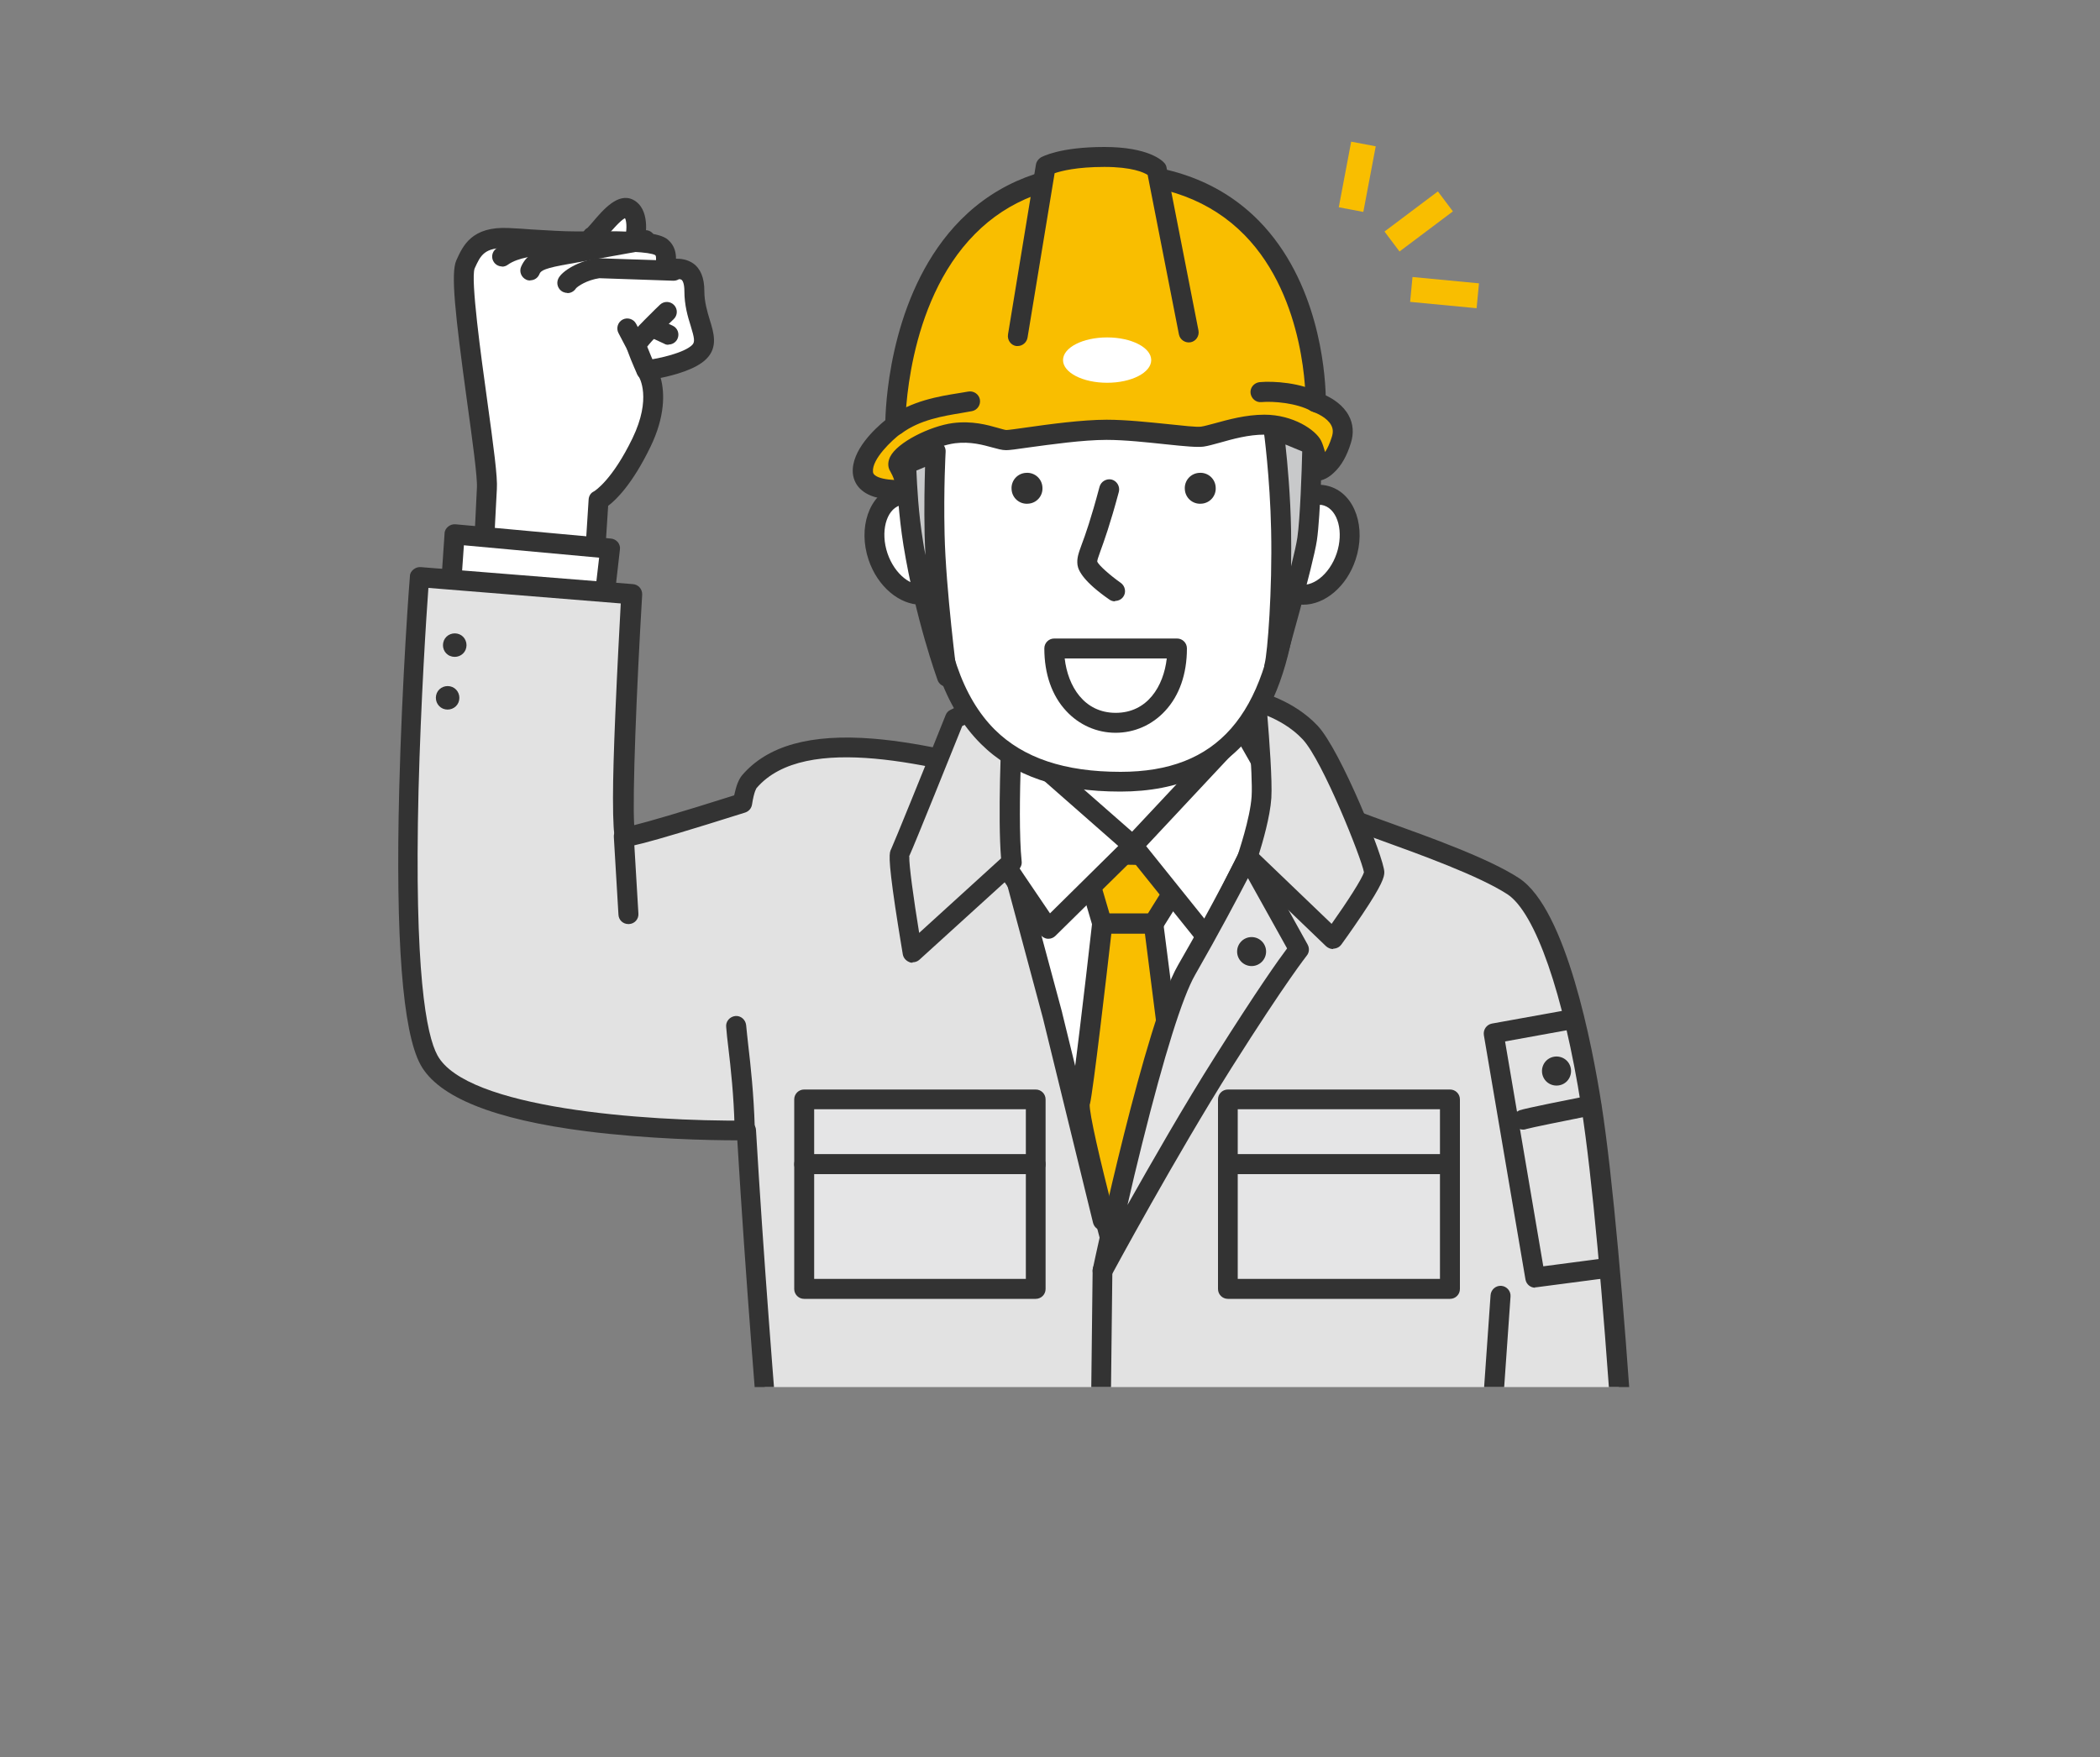<?xml version="1.0" encoding="UTF-8"?><svg id="b" xmlns="http://www.w3.org/2000/svg" xmlns:xlink="http://www.w3.org/1999/xlink" viewBox="0 0 100 83.7"><rect x="0" y="0" width="100" height="83.7" fill="#808080" stroke="none"/><defs><style>.g{fill:#e5e5e6;}.h{clip-path:url(#f);}.i{fill:#fff;}.j{fill:none;}.k{fill:#e2e2e2;}.l{fill:#333;}.m{clip-path:url(#d);}.n{clip-path:url(#e);}.o{fill:#c8c9ca;}.p{fill:#f9be00;}</style><clipPath id="d"><rect class="j" width="100" height="70"/></clipPath><clipPath id="e"><rect class="j" x="13.8" y="3.94" width="72.39" height="62.12"/></clipPath><clipPath id="f"><rect class="j" x="13.8" y="3.94" width="72.39" height="76.31"/></clipPath></defs><g id="c"><g class="m"><g class="n"><g class="h"><path class="i" d="M28.21,11.25c.2-.04,1.18-1.61,1.72-1.33.55.27.31,1.37.31,1.37"/><path class="l" d="M30.25,11.77s-.07,0-.1-.01c-.26-.05-.42-.31-.36-.56.07-.35.04-.7-.03-.81-.22.11-.64.6-.81.8-.29.34-.42.5-.65.54-.26.05-.51-.12-.56-.37-.04-.21.06-.42.24-.51.05-.05.16-.18.24-.27.51-.6,1.21-1.42,1.92-1.07.85.43.6,1.75.57,1.9-.05.22-.24.38-.46.38ZM28.12,10.79s0,0,0,0c0,0,0,0,0,0Z"/><path class="i" d="M22.85,29.78s.24-5.17.31-6.51c.08-1.33-1.45-9.7-1.02-10.66.31-.71.63-1.33,2.04-1.25,1.41.08,2.43.16,3.14.16s3.69-.12,4.16.27c.4.34.08.82.31.98.24.16,1.25-.31,1.25,1.1s.86,2.27.24,2.9-2.51.86-2.51.86c0,0,.86,1.18-.24,3.45-1.1,2.27-2.04,2.74-2.04,2.74l-.39,6.12"/><path class="l" d="M28.11,30.41s-.02,0-.03,0c-.26-.02-.46-.24-.44-.5l.39-6.12c.01-.17.1-.32.26-.39.06-.04.87-.55,1.83-2.53.92-1.91.33-2.89.28-2.97-.1-.13-.12-.31-.06-.46.07-.16.22-.26.39-.28.67-.08,1.86-.36,2.23-.73.14-.14.11-.32-.07-.91-.14-.44-.3-.99-.3-1.65,0-.33-.07-.49-.13-.54-.07-.05-.23-.05-.35-.05h0c-.18,0-.38,0-.56-.12-.32-.21-.31-.57-.31-.76,0-.18,0-.21-.04-.25-.27-.15-1.42-.21-3.41-.18-.19,0-.34,0-.45,0-.52,0-1.2-.04-2.05-.09-.34-.02-.71-.04-1.11-.06-1.12-.06-1.3.35-1.58.97-.19.53.3,4.13.6,6.28.31,2.25.5,3.66.46,4.22-.08,1.31-.31,6.45-.31,6.5-.01.26-.23.46-.5.45-.26-.01-.46-.23-.45-.5,0-.05.24-5.19.31-6.51.03-.49-.22-2.3-.46-4.04-.59-4.3-.79-6.19-.52-6.79.31-.69.73-1.63,2.5-1.54.4.02.77.04,1.11.07.84.05,1.51.09,2,.09.1,0,.25,0,.43,0,2.61-.04,3.63.06,4.03.39.35.3.39.67.39.91.23,0,.53.03.81.22.36.25.54.69.54,1.32,0,.52.14.98.26,1.38.19.61.4,1.3-.17,1.86-.49.49-1.5.76-2.17.9.2.72.21,1.85-.49,3.29-.85,1.75-1.62,2.51-2.01,2.8l-.38,5.88c-.02.25-.23.44-.47.44ZM31.19,12.16h0s0,0,0,0Z"/><path class="l" d="M27.01,13.95c-.07,0-.14-.02-.21-.05-.23-.12-.33-.4-.21-.64.18-.36.97-.84,1.85-.96.03,0,.06,0,.08,0l3.57.12c.26,0,.47.23.46.49,0,.26-.23.47-.49.46l-3.52-.12c-.6.09-1.02.38-1.11.48-.09.14-.24.23-.41.23Z"/><path class="l" d="M25.25,13.36c-.06,0-.13-.01-.19-.04-.24-.11-.35-.39-.24-.63.27-.6.74-.78,1.71-.98,0,0,0,0,0,0l4.12-.74c.26-.05.5.12.55.38.05.26-.12.5-.38.55l-4.11.74c-.92.18-.97.29-1.03.43-.08.18-.25.28-.43.28Z"/><path class="l" d="M30.77,18.1c-.18,0-.36-.11-.43-.28-.17-.38-.46-1.06-.5-1.27-.06-.32.14-.59.84-1.3.37-.38.74-.73.75-.74.19-.18.49-.17.67.02.18.19.17.49-.02.67-.49.46-1.06,1.04-1.26,1.31.08.21.25.61.39.94.11.24,0,.52-.24.63-.06.03-.13.04-.19.04Z"/><path class="l" d="M31.83,16.42c-.07,0-.14-.01-.2-.05l-.67-.31c-.24-.11-.34-.39-.23-.63.11-.24.39-.34.63-.23l.67.31c.24.11.34.39.23.63-.08.17-.25.27-.43.27Z"/><path class="l" d="M30.3,16.93c-.17,0-.34-.09-.42-.25l-.43-.82c-.12-.23-.03-.52.2-.64.23-.12.52-.03.64.2l.43.82c.12.23.03.52-.2.64-.07.04-.15.05-.22.05Z"/><path class="l" d="M23.91,12.69c-.15,0-.29-.07-.38-.19-.16-.21-.11-.51.1-.66.71-.52,1.75-.6,2.24-.64.26-.02.49.18.51.44.02.26-.18.49-.44.51-.41.03-1.26.1-1.76.46-.08.06-.18.09-.28.09Z"/><polyline class="i" points="28.76 28.77 29.07 26.14 21.66 25.46 21.5 27.81"/><path class="l" d="M28.76,29.24s-.04,0-.06,0c-.26-.03-.45-.27-.42-.53l.25-2.15-6.44-.59-.13,1.86c-.02.26-.25.46-.51.44-.26-.02-.46-.25-.44-.51l.16-2.35c0-.13.07-.25.17-.33.1-.08.22-.12.35-.11l7.4.68c.13.01.24.07.33.17.08.1.12.23.1.35l-.3,2.63c-.03.24-.23.42-.47.42Z"/><path class="k" d="M77.94,83.23c0-5.22-1.08-23.68-2.16-30.58-.71-4.52-2.01-9.33-3.73-10.45-1.72-1.12-5.57-2.39-7.36-3.06-1.79-.67-5.98-.76-5.98-.76,0,0-3.37-.52-6.06-.45-2.69.07-13.47-4.78-16.97-.71-.14.16-.25.51-.33,1.02-1.98.63-5.25,1.64-5.53,1.59-.41-.07.27-11.55.27-11.55l-10.1-.81s-1.5,19.39.45,23c1.8,3.33,13.3,3.37,15.12,3.36.77,13.12,2.34,29.18,2.34,29.18l40.05.21Z"/><path class="l" d="M77.94,83.7h0l-40.05-.21c-.24,0-.45-.19-.47-.43-.02-.16-1.54-15.85-2.31-28.75-1.31,0-4.24-.06-7.18-.43-4.41-.56-7.07-1.63-7.91-3.18-.85-1.57-1.19-5.98-1.01-13.09.13-5.25.5-10.12.51-10.17,0-.13.07-.24.17-.32.1-.08.22-.12.35-.11l10.1.81c.26.02.45.24.44.5-.27,4.52-.47,9.57-.38,10.98.64-.16,2.11-.58,4.76-1.42.1-.47.22-.77.38-.96,1.21-1.41,3.25-1.98,6.24-1.74,2.45.2,5.14.91,7.3,1.49,1.65.44,3.07.82,3.77.8,2.6-.07,5.74.39,6.11.45.42,0,4.32.12,6.11.79.33.13.73.27,1.2.44,2.03.73,4.82,1.73,6.26,2.67,2.26,1.47,3.5,8.03,3.93,10.77,1.08,6.89,2.17,25.37,2.17,30.65,0,.13-.05.25-.14.34-.09.09-.21.14-.33.14ZM38.32,82.55l39.14.2c-.06-5.82-1.11-23.37-2.16-30.03-.84-5.38-2.19-9.26-3.52-10.13-1.35-.88-4.18-1.9-6.06-2.58-.47-.17-.87-.31-1.21-.44-1.7-.64-5.78-.73-5.83-.73-.02,0-.04,0-.06,0-.03,0-3.35-.52-5.97-.44-.83.02-2.25-.35-4.04-.83-4.09-1.09-10.27-2.73-12.58-.04,0,0-.12.14-.22.79-.03.18-.15.32-.33.38-5.32,1.68-5.58,1.64-5.76,1.61-.44-.08-.48-.58-.5-.95-.02-.31-.03-.77-.03-1.35,0-.97.04-2.31.11-3.98.09-2.17.21-4.36.26-5.29l-9.16-.74c-.1,1.35-.36,5.37-.47,9.65-.21,8.65.37,11.64.9,12.61,1.37,2.53,9.88,3.15,14.7,3.11h0c.25,0,.46.2.47.45.69,11.78,2.04,26.1,2.29,28.74ZM29.83,39.37h0,0Z"/><polygon class="i" points="47.52 34.63 47.93 40.41 59.41 40.41 59.16 34.71 47.52 34.63"/><path class="l" d="M59.41,40.88h-11.48c-.25,0-.46-.19-.47-.44l-.41-5.78c0-.13.04-.26.13-.36.09-.1.22-.15.35-.15l11.64.08c.25,0,.46.2.47.45l.24,5.7c0,.13-.04.26-.13.35-.09.09-.21.15-.34.15ZM48.37,39.93h10.54l-.2-4.75-10.68-.07.34,4.83Z"/><polygon class="i" points="48.17 41.08 59.41 40.81 52.51 58.13 50.12 48.36 48.17 41.08"/><path class="l" d="M52.51,58.6s-.02,0-.03,0c-.21-.01-.38-.16-.43-.36l-2.39-9.76-1.95-7.27c-.04-.14,0-.29.08-.41s.22-.19.37-.19l11.24-.27c.16,0,.31.07.4.2.09.13.11.3.05.45l-6.89,17.31c-.07.18-.25.3-.44.3ZM48.78,41.54l1.8,6.69s0,0,0,.01l2.04,8.33,6.08-15.27-9.91.24Z"/><path class="p" d="M51.51,40.65c.57.08,5.45.08,5.45.08l-2.04,3.26h-2.44l-.98-3.34Z"/><path class="l" d="M54.93,44.46h-2.44c-.21,0-.4-.14-.46-.34l-.98-3.34c-.05-.15,0-.32.1-.44.11-.12.27-.18.43-.16.39.06,3.51.08,5.39.08.17,0,.33.09.42.24.08.15.08.34-.01.48l-2.04,3.26c-.09.14-.24.22-.4.22ZM52.84,43.51h1.82l1.44-2.31c-1.09,0-2.92-.01-3.96-.05l.69,2.35Z"/><path class="p" d="M52.49,43.99h2.44l1.17,9.14-3.26,5.75s-1.57-5.83-1.41-6.4c.16-.57,1.06-8.49,1.06-8.49Z"/><path class="l" d="M52.84,59.36s-.04,0-.06,0c-.19-.02-.35-.16-.4-.35,0-.01-.4-1.48-.77-3-.78-3.18-.69-3.48-.64-3.66.11-.41.7-5.38,1.04-8.42.03-.24.23-.42.47-.42h2.44c.24,0,.44.18.47.41l1.17,9.14c.01.1,0,.2-.06.29l-3.26,5.75c-.08.15-.24.24-.41.24ZM51.89,52.59c-.03.41.5,2.71,1.11,5.05l2.61-4.6-1.09-8.57h-1.6c-.22,1.92-.86,7.47-1.02,8.12ZM51.88,52.61s0,0,0,0c0,0,0,0,0,0ZM51.89,52.58h0Z"/><path class="i" d="M47.52,34.63l6.43,5.64-4.02,3.96s-4.45-6.43-4.21-6.59,1.79-3.01,1.79-3.01Z"/><path class="l" d="M49.93,44.71s-.03,0-.04,0c-.14-.01-.27-.09-.35-.2-.01-.02-1.09-1.57-2.14-3.15-2.23-3.36-2.2-3.54-2.15-3.79.02-.12.08-.22.17-.29.2-.23,1-1.63,1.68-2.87.07-.13.19-.22.33-.24.14-.03.29.02.4.11l6.43,5.64c.1.09.16.21.16.34,0,.13-.05.26-.14.35l-4.02,3.96c-.09.09-.21.14-.33.14ZM46.25,37.74c.38.74,2.08,3.32,3.75,5.76l3.25-3.21-5.6-4.92c-.78,1.42-1.18,2.06-1.4,2.37ZM45.46,37.24s0,0,0,0c0,0,0,0,0,0Z"/><path class="i" d="M59.16,34.71l-5.21,5.56,3.53,4.4s3.28-6.49,3.37-6.73c.08-.24-1.68-3.23-1.68-3.23Z"/><path class="l" d="M57.48,45.14c-.14,0-.28-.06-.37-.18l-3.53-4.4c-.15-.18-.14-.45.02-.62l5.21-5.56c.1-.11.25-.16.4-.15.15.02.28.1.36.23,1.87,3.17,1.8,3.4,1.72,3.62-.08.25-2.4,4.84-3.39,6.79-.07.14-.21.24-.37.26-.02,0-.03,0-.05,0ZM54.58,40.3l2.81,3.5c1.16-2.3,2.65-5.26,2.96-5.91-.14-.36-.7-1.39-1.28-2.39l-4.49,4.8Z"/><path class="k" d="M48.28,32.83s-.35,5.89-.11,8.25l-4.72,4.29s-.76-4.4-.6-4.72c.16-.33,2.61-6.4,2.61-6.4l2.82-1.41Z"/><path class="l" d="M43.45,45.85c-.05,0-.1,0-.15-.03-.16-.06-.28-.2-.31-.37,0-.01-.19-1.12-.36-2.25-.36-2.43-.28-2.6-.19-2.77.12-.25,1.62-3.94,2.59-6.37.04-.11.12-.2.23-.25l2.82-1.41c.15-.08.33-.07.47.03.14.09.22.26.21.42,0,.06-.35,5.88-.11,8.17.02.15-.04.3-.15.4l-4.72,4.29c-.09.08-.2.12-.32.12ZM43.3,40.8c-.02.36.2,1.98.47,3.63l3.9-3.55c-.16-1.94,0-5.63.08-7.27l-1.93.97c-.43,1.06-2.24,5.58-2.53,6.21ZM43.27,40.86s0,0,0,0c0,0,0,0,0,0ZM43.27,40.86s0,0,0,0h0Z"/><path class="k" d="M59.81,33.4s.33,3.45.25,4.57c-.07,1.12-.66,2.84-.66,2.84l4.07,3.91s1.95-2.69,1.95-3.18-1.98-5.51-3.04-6.65c-1.06-1.14-2.58-1.49-2.58-1.49Z"/><path class="l" d="M63.48,45.2c-.12,0-.24-.05-.33-.13l-4.07-3.91c-.13-.13-.18-.32-.12-.5,0-.02.57-1.67.64-2.72.07-1.07-.25-4.46-.25-4.49-.01-.15.05-.3.16-.4.11-.1.27-.14.42-.11.07.02,1.67.4,2.82,1.63,1.09,1.17,3.17,6.31,3.17,6.97,0,.22-.08.57-1.06,2.03-.49.73-.98,1.41-.99,1.42-.08.11-.21.18-.34.19-.01,0-.03,0-.04,0ZM59.95,40.68l3.46,3.32c.73-1.03,1.45-2.14,1.54-2.46-.12-.67-1.96-5.29-2.91-6.32-.54-.58-1.21-.93-1.69-1.13.09,1.09.24,3.08.19,3.92-.06.9-.42,2.12-.59,2.67ZM64.96,41.57h0,0ZM64.96,41.51h0s0,0,0,0Z"/><path class="g" d="M59.41,40.81l2.44,4.4s-.9,1.1-3.59,5.36c-2.69,4.26-5.76,9.95-5.76,9.95h0s2.48-11.68,4-14.33c1.75-3.04,2.9-5.37,2.9-5.37Z"/><path class="l" d="M52.5,60.99c-.05,0-.11,0-.16-.03-.22-.08-.35-.31-.3-.54.1-.48,2.51-11.79,4.06-14.46,1.73-2.99,2.88-5.32,2.89-5.35.08-.16.24-.26.41-.26.18,0,.34.09.43.24l2.44,4.4c.09.17.08.38-.05.53,0,.01-.93,1.15-3.56,5.31-2.65,4.2-5.71,9.86-5.74,9.92-.08.16-.25.25-.42.25ZM59.42,41.83c-.49.94-1.38,2.63-2.51,4.6-.6,1.04-1.47,3.82-2.52,8.03-.26,1.04-.5,2.04-.7,2.93,1.14-2.02,2.71-4.77,4.17-7.07,2.02-3.2,3.03-4.62,3.43-5.15l-1.86-3.34Z"/><rect class="g" x="38.29" y="52.35" width="11.03" height="3.09"/><path class="l" d="M49.32,55.92h-11.03c-.26,0-.47-.21-.47-.47v-3.09c0-.26.21-.47.47-.47h11.03c.26,0,.47.21.47.47v3.09c0,.26-.21.47-.47.47ZM38.77,54.97h10.08v-2.14h-10.08v2.14Z"/><rect class="g" x="38.29" y="55.44" width="11.03" height="5.94"/><path class="l" d="M49.32,61.86h-11.03c-.26,0-.47-.21-.47-.47v-5.94c0-.26.21-.47.47-.47h11.03c.26,0,.47.21.47.47v5.94c0,.26-.21.47-.47.47ZM38.77,60.91h10.08v-4.99h-10.08v4.99Z"/><rect class="g" x="58.47" y="52.35" width="10.58" height="3.09"/><path class="l" d="M69.05,55.92h-10.58c-.26,0-.47-.21-.47-.47v-3.09c0-.26.21-.47.47-.47h10.58c.26,0,.47.21.47.47v3.09c0,.26-.21.47-.47.47ZM58.94,54.97h9.63v-2.14h-9.63v2.14Z"/><rect class="g" x="58.47" y="55.44" width="10.58" height="5.94"/><path class="l" d="M69.05,61.86h-10.58c-.26,0-.47-.21-.47-.47v-5.94c0-.26.21-.47.47-.47h10.58c.26,0,.47.21.47.47v5.94c0,.26-.21.47-.47.47ZM58.94,60.91h9.63v-4.99h-9.63v4.99Z"/><circle class="l" cx="59.6" cy="45.32" r=".69"/><line class="g" x1="52.5" y1="60.51" x2="52.37" y2="71.73"/><path class="l" d="M52.37,72.2h0c-.26,0-.47-.22-.47-.48l.13-11.21c0-.26.21-.47.47-.47h0c.26,0,.47.22.47.48l-.13,11.21c0,.26-.21.47-.47.47Z"/><ellipse class="i" cx="43.48" cy="25.94" rx="1.76" ry="2.44" transform="translate(-6 15.21) rotate(-18.59)"/><path class="l" d="M43.85,28.8c-1.02,0-2.06-.86-2.49-2.14-.51-1.52.02-3.09,1.19-3.48.6-.2,1.25-.08,1.84.34.54.39.97.99,1.21,1.71.51,1.52-.02,3.09-1.19,3.48-.18.06-.37.09-.56.09ZM43.12,24.03c-.09,0-.18.01-.27.04-.66.22-.93,1.27-.59,2.28.34,1.01,1.19,1.68,1.85,1.45.66-.22.93-1.27.59-2.28-.18-.52-.48-.96-.87-1.24-.24-.17-.49-.26-.72-.26Z"/><ellipse class="i" cx="62.43" cy="25.94" rx="2.44" ry="1.76" transform="translate(17.94 76.84) rotate(-71.41)"/><path class="l" d="M62.06,28.8c-.19,0-.38-.03-.56-.09-1.17-.39-1.7-1.95-1.19-3.48h0c.24-.71.67-1.32,1.21-1.71.59-.42,1.24-.54,1.84-.34,1.17.39,1.7,1.95,1.19,3.48-.43,1.29-1.47,2.14-2.49,2.14ZM61.21,25.53h0c-.34,1.01-.07,2.05.59,2.28.66.22,1.51-.44,1.85-1.45.34-1.01.07-2.05-.59-2.28-.3-.1-.65-.02-.98.22-.38.27-.69.71-.87,1.24Z"/><path class="i" d="M44.61,18.49c-.53,2.18-.49,5.56-.32,8.66.43,7.74,3.89,10.07,9.06,10.07,5.75,0,7.5-4.09,8.01-9.01.27-2.63,1.01-6.2.32-9.15-.69-2.95-2.67-6.85-9.95-6.4-4.58.29-6.15,1.87-7.11,5.82Z"/><path class="l" d="M53.35,37.7c-2.93,0-5.1-.74-6.64-2.27-1.73-1.72-2.68-4.42-2.89-8.25-.23-4.08-.12-6.96.33-8.8h0c.55-2.23,1.25-3.59,2.35-4.53,1.16-.99,2.76-1.5,5.19-1.65,5.8-.36,9.31,1.91,10.45,6.76.57,2.43.21,5.18-.1,7.6-.08.6-.15,1.17-.21,1.71-.3,2.91-.99,5.06-2.13,6.58-1.41,1.89-3.55,2.85-6.35,2.85ZM45.07,18.6c-.43,1.75-.53,4.54-.3,8.53.2,3.59,1.06,6.09,2.61,7.63,1.36,1.34,3.31,2,5.98,2,4.6,0,6.93-2.65,7.53-8.58.06-.54.13-1.12.21-1.73.3-2.34.65-5,.12-7.27-1.02-4.39-4.12-6.36-9.46-6.03-2.21.14-3.64.58-4.64,1.42-.94.8-1.55,2.01-2.05,4.03h0Z"/><path class="o" d="M44.56,21.49s-.1,1.7-.05,3.96c.06,2.7.6,6.78.6,6.78,0,0-1.03-2.8-1.61-6.35-.29-1.79-.31-3.46-.34-3.8l1.41-.6Z"/><path class="l" d="M45.1,32.71c-.19,0-.38-.12-.45-.31-.04-.12-1.05-2.89-1.63-6.44-.23-1.44-.3-2.81-.33-3.47,0-.17-.01-.3-.02-.36-.02-.21.1-.4.29-.48l1.41-.6c.15-.06.32-.05.46.05.13.09.21.25.2.42,0,.02-.1,1.71-.05,3.92.06,2.64.59,6.69.59,6.73.03.24-.12.47-.36.52-.04,0-.08.01-.11.01ZM43.64,22.4s0,.04,0,.06c.03.64.09,1.98.32,3.36.03.21.07.41.11.62-.02-.33-.03-.66-.04-.96-.03-1.36,0-2.52.02-3.24l-.41.17Z"/><path class="o" d="M60.65,20.42s.31,2.28.36,4.85c.05,2.76-.16,5.84-.33,6.48,0,0,1.41-4.94,1.57-6.08.16-1.14.24-4.48.24-4.48l-1.85-.77Z"/><path class="l" d="M60.68,32.22s-.08,0-.13-.02c-.25-.07-.4-.33-.33-.58.14-.53.37-3.51.31-6.35-.05-2.51-.35-4.77-.36-4.79-.02-.17.05-.34.18-.44.13-.1.31-.13.47-.06l1.85.77c.18.08.3.25.29.45,0,.14-.08,3.38-.25,4.53-.17,1.16-1.53,5.94-1.59,6.14-.06.21-.25.34-.46.34ZM61.21,21.17c.1.9.24,2.44.27,4.09.01.56.01,1.13,0,1.71.15-.6.26-1.1.3-1.37.13-.89.21-3.23.23-4.1l-.8-.33Z"/><path class="p" d="M43.2,23.31s-2.04.24-2.12-.81c-.08-1.06,1.55-2.25,1.55-2.25,0,0-.08-12,10.1-12s9.93,10.91,9.93,10.91c0,0,1.63.49,1.22,1.79-.41,1.3-1.06,1.47-1.06,1.47,0,0-.16-.9-.33-1.22-.16-.33-1.06-.98-2.28-.98s-2.39.49-2.96.57c-.57.08-2.85-.33-4.56-.33s-4.37.49-4.78.49-1.28-.49-2.5-.33c-1.22.16-2.88,1.17-2.63,1.57.24.41.41,1.11.41,1.11Z"/><path class="l" d="M42.73,23.81c-.5,0-1.22-.07-1.68-.45-.26-.21-.41-.5-.44-.83-.08-1.08,1.07-2.13,1.55-2.52.03-1.17.36-6.28,3.59-9.54,1.78-1.79,4.12-2.7,6.97-2.7,3.01,0,5.44.93,7.23,2.75,2.82,2.88,3.14,7.09,3.18,8.31.34.16.83.46,1.1.97.21.39.24.84.1,1.29-.19.62-.46,1.1-.81,1.42-.28.27-.52.34-.59.36-.13.03-.26,0-.37-.06-.11-.07-.19-.18-.21-.31-.06-.34-.19-.91-.28-1.09-.08-.14-.78-.71-1.86-.71-.76,0-1.51.21-2.11.38-.3.08-.57.16-.78.19-.31.04-.86-.01-1.81-.11-.86-.09-1.93-.21-2.82-.21-1.12,0-2.67.22-3.7.36-.62.09-.92.13-1.08.13-.2,0-.4-.06-.66-.13-.44-.12-1.04-.29-1.77-.2-.97.13-1.94.75-2.2,1.02.22.45.36,1.02.38,1.09.03.13,0,.27-.07.38-.08.11-.2.18-.33.2-.05,0-.26.03-.54.03ZM52.73,8.72c-2.59,0-4.71.81-6.3,2.42-3.32,3.34-3.32,9.04-3.32,9.1,0,.15-.07.3-.19.39-.46.34-1.4,1.24-1.35,1.83,0,.07.03.12.09.17.18.15.56.21.92.23-.05-.15-.12-.3-.19-.42-.07-.11-.16-.35-.01-.67.34-.71,1.93-1.48,2.99-1.62.92-.12,1.66.09,2.15.23.15.04.34.1.4.1.1,0,.53-.06.95-.12,1.05-.15,2.65-.37,3.83-.37.93,0,2.03.12,2.92.21.67.07,1.37.15,1.57.12.15-.02.39-.09.66-.16.62-.17,1.47-.41,2.36-.41,1.36,0,2.44.72,2.7,1.24.07.14.13.34.19.54.11-.17.22-.4.32-.72.07-.22.06-.39-.03-.56-.19-.36-.7-.58-.88-.64-.2-.06-.34-.25-.34-.46,0-.05.07-4.92-2.91-7.96-1.6-1.63-3.8-2.46-6.55-2.46Z"/><path class="i" d="M52.81,23.32c-.78,2.91-1.1,3.1-1.04,3.54.06.44,1.31,1.31,1.31,1.31"/><path class="l" d="M53.09,28.64c-.09,0-.19-.03-.27-.09-1.18-.82-1.47-1.35-1.51-1.64-.04-.32.04-.54.2-.98.17-.45.44-1.21.85-2.75.07-.25.33-.4.58-.34.25.07.4.33.34.58-.42,1.57-.71,2.36-.88,2.83-.12.33-.15.43-.15.5.08.18.61.65,1.12,1.01.21.15.27.45.12.66-.09.13-.24.2-.39.2ZM52.25,26.79h0,0Z"/><path class="l" d="M49.64,23.21c.03.41-.28.76-.69.78-.41.03-.76-.28-.78-.69-.03-.41.28-.76.69-.78.41-.03.76.28.78.69Z"/><path class="l" d="M57.89,23.21c.03.41-.28.76-.69.78-.41.03-.76-.28-.78-.69-.03-.41.28-.76.69-.78.41-.03.76.28.78.69Z"/><path class="i" d="M56.05,30.89c0,4.72-5.85,4.72-5.85,0h5.85Z"/><path class="l" d="M53.13,34.9c-.9,0-1.74-.37-2.36-1.04-.68-.73-1.04-1.76-1.04-2.98,0-.26.21-.47.47-.47h5.85c.26,0,.47.21.47.47,0,1.22-.36,2.25-1.04,2.98-.62.67-1.46,1.04-2.36,1.04ZM50.7,31.36c.15,1.32.92,2.59,2.43,2.59s2.28-1.27,2.43-2.59h-4.85Z"/><path class="p" d="M42.63,20.24c1.17-.87,2.74-.98,3.56-1.14"/><path class="l" d="M42.63,20.72c-.14,0-.29-.07-.38-.19-.16-.21-.11-.51.1-.66,1.05-.78,2.39-1,3.27-1.14.18-.03.34-.06.48-.08.26-.05.51.12.56.37.05.26-.12.51-.37.56-.15.03-.33.06-.51.09-.84.14-1.98.32-2.85.97-.09.06-.18.09-.28.09Z"/><path class="p" d="M62.66,19.16c-.79-.43-1.98-.53-2.63-.47"/><path class="l" d="M62.66,19.63c-.08,0-.15-.02-.23-.06-.69-.38-1.8-.47-2.36-.42-.26.03-.49-.17-.52-.43s.17-.49.43-.52c.66-.06,1.98.02,2.9.53.23.12.32.41.19.64-.09.16-.25.25-.42.25Z"/><path class="p" d="M48.47,16.01l1.33-8.09s.76-.43,2.8-.43,2.5.6,2.5.6l1.52,7.76"/><path class="l" d="M48.47,16.48s-.05,0-.08,0c-.26-.04-.43-.29-.39-.55l1.33-8.09c.02-.14.11-.26.23-.34.09-.05.93-.5,3.03-.5s2.77.65,2.87.78c.05.06.08.13.09.2l1.52,7.76c.05.26-.12.51-.37.56-.26.05-.51-.12-.56-.37l-1.49-7.6c-.19-.12-.75-.38-2.06-.38s-2.05.19-2.37.3l-1.29,7.83c-.04.23-.24.4-.47.4Z"/><ellipse class="i" cx="52.72" cy="17.15" rx="2.1" ry="1.08"/><rect class="p" x="65.97" y="9.95" width="3.18" height="1.19" transform="translate(7.21 42.7) rotate(-36.92)"/><rect class="p" x="63.05" y="7.82" width="3.18" height="1.19" transform="translate(44.35 70.37) rotate(-79.29)"/><rect class="p" x="68.19" y="12.35" width="1.19" height="3.18" transform="translate(48.39 81.09) rotate(-84.56)"/><path class="l" d="M74.77,50.77c.13.36-.05.76-.41.89-.36.13-.76-.05-.89-.41-.13-.36.05-.76.41-.89.36-.13.76.05.89.41Z"/><path class="l" d="M73.11,61.33c-.23,0-.43-.16-.47-.4l-1.98-11.63c-.04-.26.13-.5.38-.55l3.55-.64c.26-.05.5.13.55.38s-.13.5-.38.55l-3.09.56,1.82,10.71,2.97-.39c.26-.03.5.15.53.41.03.26-.15.5-.41.53l-3.43.45s-.04,0-.06,0Z"/><path class="l" d="M72.53,53.8c-.19,0-.38-.12-.45-.31-.09-.25.04-.52.28-.61.24-.09,2.4-.52,3.32-.7.26-.05.51.12.56.37.05.26-.12.51-.37.56-1.4.28-2.99.6-3.18.66-.05.02-.1.03-.16.03Z"/><path class="g" d="M35.45,53.66c-.06-2.07-.29-3.62-.41-4.8"/><path class="l" d="M35.45,54.14c-.26,0-.47-.2-.47-.46-.04-1.53-.18-2.8-.3-3.81-.04-.34-.08-.66-.1-.96-.03-.26.17-.49.43-.52.26-.03.49.17.52.43.03.29.06.61.1.95.12,1.03.26,2.31.31,3.89,0,.26-.2.48-.46.49,0,0,0,0-.01,0Z"/><path class="l" d="M22.17,30.95c-.12.28-.45.41-.74.29s-.41-.45-.29-.74c.12-.28.45-.41.74-.29.28.12.41.45.29.74Z"/><path class="l" d="M21.83,33.46c-.12.28-.45.41-.74.29-.28-.12-.41-.45-.29-.74.12-.28.45-.41.74-.29.28.12.41.45.29.74Z"/><line class="g" x1="29.7" y1="39.84" x2="29.92" y2="43.54"/><path class="l" d="M29.92,44.01c-.25,0-.46-.19-.47-.45l-.22-3.7c-.02-.26.18-.49.45-.5.26-.02.49.18.5.45l.22,3.7c.02.26-.18.49-.45.5,0,0-.02,0-.03,0Z"/><line class="g" x1="71.45" y1="61.71" x2="69.96" y2="82.96"/><path class="l" d="M69.96,83.43s-.02,0-.03,0c-.26-.02-.46-.25-.44-.51l1.49-21.24c.02-.26.25-.46.51-.44.26.02.46.25.44.51l-1.49,21.24c-.02.25-.23.44-.47.44Z"/></g></g></g></g></svg>